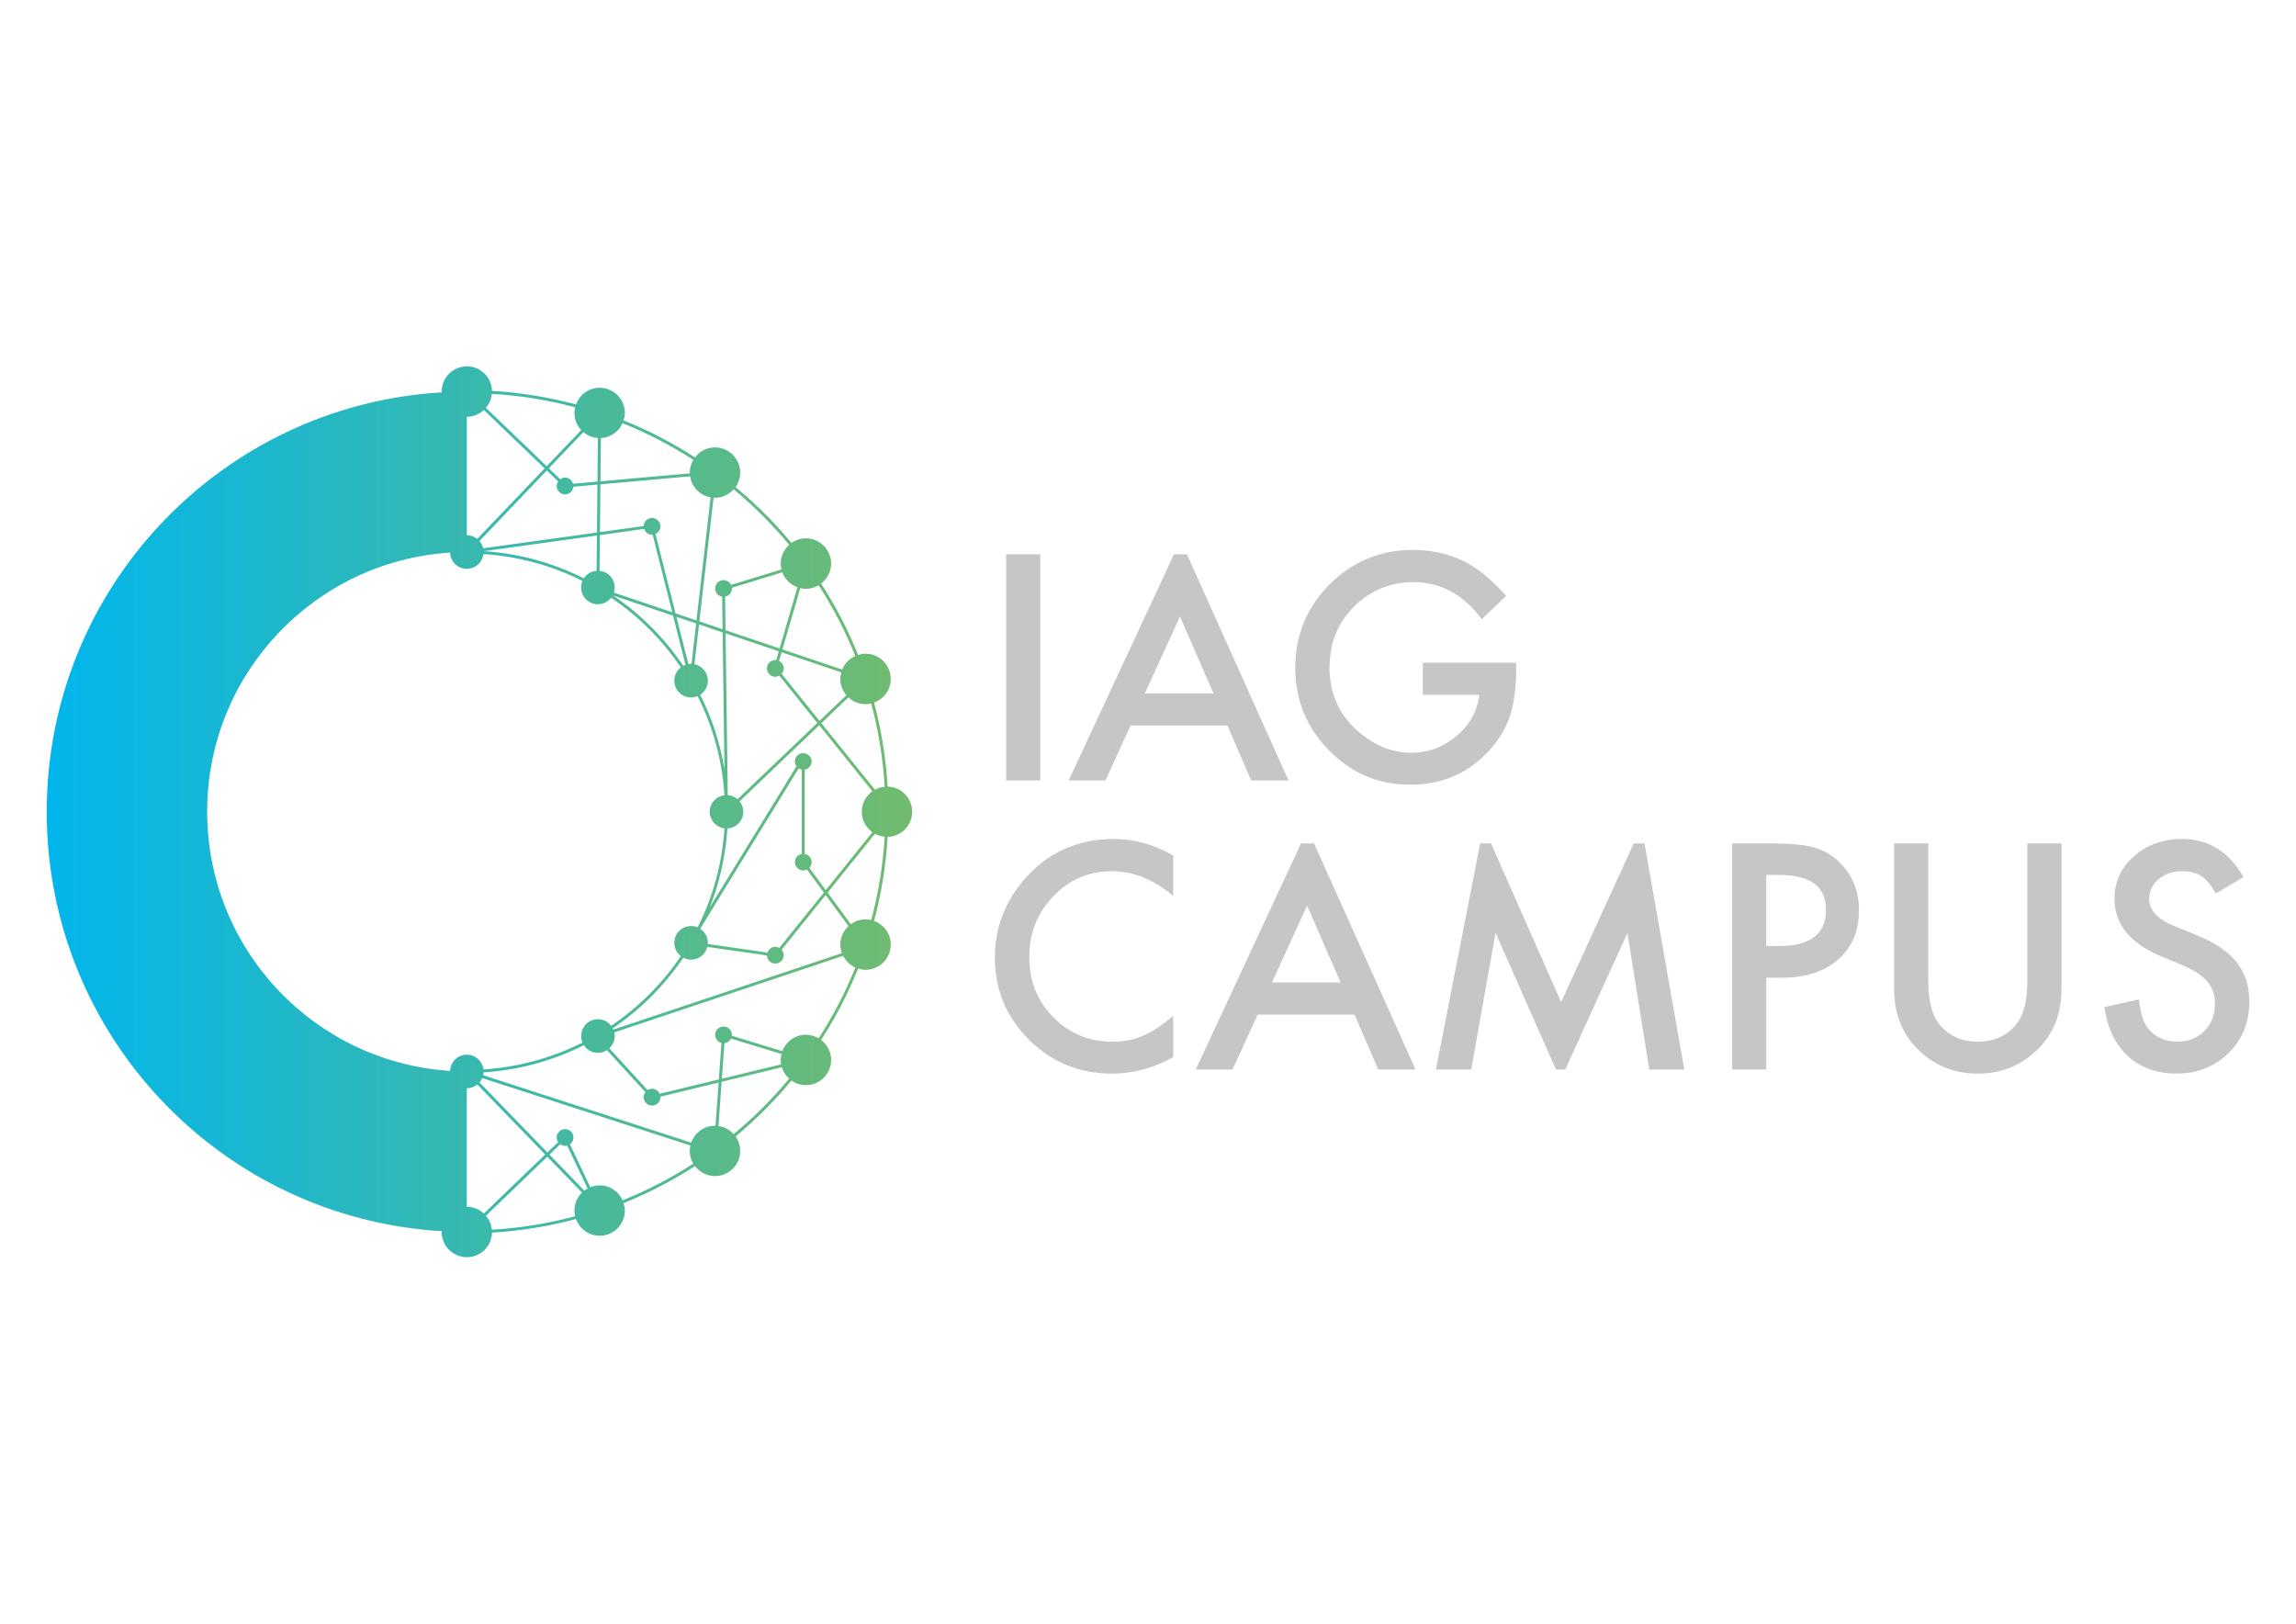 <svg xmlns="http://www.w3.org/2000/svg" xmlns:xlink="http://www.w3.org/1999/xlink" viewBox="0 0 841.89 595.28"><defs><style>      .cls-1 {        fill: url(#Dégradé_sans_nom_213);      }      .cls-2 {        fill: #c6c6c6;      }    </style><linearGradient id="D&#xE9;grad&#xE9;_sans_nom_213" data-name="D&#xE9;grad&#xE9; sans nom 213" x1="17.12" y1="297.6" x2="334.48" y2="297.6" gradientUnits="userSpaceOnUse"><stop offset="0" stop-color="#00b6ed"></stop><stop offset="1" stop-color="#72bb6d"></stop></linearGradient></defs><g><g id="Calque_1"><g><path class="cls-1" d="M334.48,297.6c0-5.02-4.01-9.09-9-9.22-.63-10.59-2.32-20.89-4.99-30.81,3.57-1.28,6.13-4.66,6.13-8.67,0-5.11-4.14-9.24-9.24-9.24-.96,0-1.86.19-2.73.46-3.7-9.19-8.25-17.95-13.57-26.18,2.22-1.69,3.67-4.33,3.67-7.33,0-5.11-4.14-9.24-9.24-9.24-1.98,0-3.8.63-5.3,1.69-6.18-7.45-13.04-14.31-20.49-20.49,1.06-1.5,1.69-3.32,1.69-5.3,0-5.11-4.14-9.24-9.24-9.24-3,0-5.64,1.45-7.33,3.67-8.23-5.32-16.98-9.87-26.18-13.57.27-.87.46-1.77.46-2.73,0-5.11-4.14-9.24-9.24-9.24-4.01,0-7.39,2.56-8.67,6.13-9.92-2.66-20.22-4.36-30.81-4.99-.13-4.99-4.2-9-9.22-9s-9.24,4.14-9.24,9.24c0,.1.03.2.03.3-80.79,4.77-144.84,71.77-144.84,153.76s64.05,148.99,144.84,153.76c0,.1-.03.2-.03.3,0,5.11,4.14,9.24,9.24,9.24s9.09-4.01,9.22-9c10.59-.63,20.89-2.32,30.81-4.99,1.28,3.57,4.66,6.13,8.67,6.13,5.11,0,9.24-4.14,9.24-9.24,0-.96-.19-1.86-.46-2.73,9.19-3.7,17.95-8.25,26.18-13.57,1.69,2.22,4.33,3.67,7.33,3.67,5.11,0,9.24-4.14,9.24-9.24,0-1.98-.63-3.8-1.69-5.3,7.45-6.18,14.31-13.04,20.49-20.49,1.5,1.06,3.32,1.69,5.3,1.69,5.11,0,9.24-4.14,9.24-9.24,0-3-1.45-5.64-3.67-7.33,5.32-8.23,9.87-16.98,13.57-26.18.87.27,1.77.46,2.73.46,5.11,0,9.24-4.14,9.24-9.24,0-4.01-2.56-7.39-6.13-8.67,2.66-9.92,4.36-20.22,4.99-30.81,4.99-.13,9-4.2,9-9.22ZM308.14,346.3c0,1.1.23,2.14.58,3.13l-83.79,28.03c-.07-.16-.16-.31-.25-.47,10.19-6.89,18.99-15.69,25.88-25.88.85.45,1.81.72,2.84.72,2.89,0,5.3-2,5.96-4.69l21.88,3.15c.06,1.65,1.4,2.97,3.06,2.97s3.08-1.38,3.08-3.08c0-.77-.31-1.45-.78-1.99l16.15-20.06,8.38,11.4c-1.83,1.69-3,4.09-3,6.78ZM239.09,405.31c1.7,0,3.08-1.38,3.08-3.08,0-.06-.03-.12-.04-.18l21.37-5.17-1.13,15.84c-.07,0-.14-.02-.21-.02-4.04,0-7.43,2.6-8.69,6.21l-76.29-24.71c.08-.34.11-.69.13-1.05,13.15-.84,25.58-4.34,36.77-9.97,1.1,1.69,3,2.81,5.16,2.81,1.22,0,2.36-.37,3.32-.98l14.12,15.4c-.39.52-.67,1.13-.67,1.83,0,1.7,1.38,3.08,3.08,3.08ZM177.43,444.9c-1.65-1.53-3.83-2.48-6.26-2.48v-43.44c1.47,0,2.8-.54,3.86-1.39l24.89,25.68-22.49,21.63ZM292.86,281.69c.34.23.72.38,1.14.46v30.92c-1.43.26-2.54,1.46-2.54,2.97,0,1.7,1.38,3.08,3.08,3.08.49,0,.93-.14,1.34-.34l6.21,8.44-16.33,20.3c-.44-.24-.92-.41-1.45-.41-1.36,0-2.48.9-2.89,2.12l-21.9-3.15c0-.14.04-.26.04-.4,0-2.16-1.12-4.06-2.81-5.16.04-.08.08-.15.12-.23l35.99-58.59ZM296.77,318.14c.52-.55.85-1.29.85-2.11,0-1.51-1.1-2.71-2.54-2.97v-30.92c1.43-.27,2.54-1.46,2.54-2.97s-1.1-2.71-2.54-2.97v-.22l-.12.2c-.14-.02-.27-.09-.42-.09-1.7,0-3.08,1.38-3.08,3.08,0,.66.25,1.23.6,1.73l-31.82,51.8c3.59-9.07,5.83-18.8,6.48-28.97,3.25-.17,5.84-2.84,5.84-6.13,0-1.46-.53-2.77-1.37-3.83l29.2-27.89,19.49,24.21c-2.35,1.68-3.89,4.41-3.89,7.51s1.54,5.83,3.89,7.51l-17.09,21.23-6.03-8.2ZM260.56,182.35l-5.18,45.11-7.67-2.58-7.36-29.1c1.07-.48,1.82-1.55,1.82-2.8,0-1.7-1.38-3.08-3.08-3.08s-2.99,1.32-3.06,2.96l-16.05,2.22.17-17.52,32.9-2.93c.58,3.93,3.61,7.04,7.51,7.72ZM253.4,243.38c-.34,0-.66.05-.98.1l-4.39-17.35,7.23,2.43-1.7,14.83c-.05,0-.1-.02-.16-.02ZM219.85,209.28l.13-13.11,16.23-2.25c.4,1.23,1.52,2.13,2.89,2.13.07,0,.13-.04.21-.04l7.19,28.45-21.41-7.21c.19-.59.32-1.21.32-1.87,0-3.2-2.44-5.79-5.55-6.1ZM213.92,158.41c1.46,1.24,3.29,2.02,5.32,2.16l-.16,15.99-8.96.8c-.36-1.3-1.5-2.27-2.92-2.27-.67,0-1.26.26-1.77.63l-4.19-4.03,12.67-13.27ZM204.68,176.5c-.33.49-.56,1.04-.56,1.67,0,1.7,1.38,3.08,3.08,3.08,1.6,0,2.88-1.24,3.03-2.81l8.84-.79-.17,17.58-41.72,5.78c-.23-1.01-.72-1.91-1.38-2.67l24.7-25.86,4.19,4.02ZM175,197.59c-1.05-.84-2.37-1.37-3.82-1.37v-43.44c2.42,0,4.61-.95,6.25-2.48l22.28,21.41-24.7,25.87ZM218.88,196.33l-.13,12.94c-1.96.15-3.66,1.2-4.68,2.76-11.15-5.62-23.54-9.11-36.65-9.96l41.45-5.74ZM246.8,225.72l4.56,18.03c-.28.1-.55.22-.81.35-6.86-10.15-15.62-18.92-25.75-25.79l22,7.41ZM254.64,243.51l1.67-14.59,8.66,2.92.67,50.14c-1.59-9.65-4.63-18.82-8.89-27.27,1.69-1.1,2.81-2.99,2.81-5.16,0-2.98-2.11-5.46-4.92-6.04ZM292.41,215.29l-6.55,22.43-19.82-6.67-.17-12.31c1.41-.28,2.5-1.47,2.5-2.96,0-.1-.05-.18-.06-.28l18.54-5.68c.95,2.55,2.98,4.55,5.54,5.46ZM310.36,254.86l-9.87,9.42-13.89-17.26c.47-.54.78-1.22.78-1.99,0-1.2-.71-2.22-1.72-2.73l.93-3.18,21.9,7.38c-.21.77-.36,1.58-.36,2.42,0,2.28.86,4.34,2.22,5.95ZM270.44,292.99c-.98-.85-2.21-1.4-3.59-1.5l-.79-59.28,19.5,6.57-.94,3.24c-.11-.01-.2-.06-.32-.06-1.7,0-3.08,1.38-3.08,3.08s1.38,3.08,3.08,3.08c.54,0,1.01-.17,1.45-.41l13.95,17.34-29.27,27.95ZM324.39,288.45c-1.29.12-2.49.49-3.57,1.08l-19.64-24.4,9.92-9.47c1.65,1.54,3.85,2.5,6.28,2.5.72,0,1.41-.1,2.07-.25,2.64,9.83,4.32,20.05,4.94,30.55ZM313.62,240.48c-2.18.97-3.91,2.76-4.8,4.98l-21.92-7.38,6.55-22.46c.66.15,1.35.25,2.06.25,1.71,0,3.3-.5,4.67-1.31,5.26,8.15,9.78,16.82,13.44,25.93ZM289.37,199.75c-1.89,1.69-3.1,4.13-3.1,6.86,0,.75.11,1.47.28,2.17l-18.5,5.66c-.5-1.03-1.53-1.75-2.75-1.75-1.7,0-3.08,1.38-3.08,3.08,0,1.52,1.13,2.73,2.58,2.98l.16,11.92-8.52-2.87,5.21-45.36c.17,0,.34.05.52.05,2.74,0,5.17-1.21,6.86-3.1,7.4,6.14,14.21,12.95,20.35,20.35ZM254.23,168.59c-.81,1.38-1.31,2.96-1.31,4.67,0,.09.03.18.03.28l-32.78,2.92.15-15.87c3.57-.18,6.6-2.35,7.98-5.44,9.11,3.67,17.78,8.18,25.93,13.44ZM213.12,157.67l-12.66,13.26-22.29-21.41c1.21-1.41,1.98-3.18,2.16-5.14,10.5.62,20.71,2.3,30.55,4.94-.15.67-.25,1.36-.25,2.08,0,2.43.96,4.63,2.49,6.28ZM75.96,297.6c0-50.52,39.35-91.83,89.08-95,.12,3.3,2.81,5.94,6.14,5.94,3.14,0,5.71-2.36,6.09-5.4,12.98.83,25.25,4.28,36.3,9.84-.31.74-.49,1.55-.49,2.4,0,3.4,2.76,6.16,6.16,6.16,1.98,0,3.73-.95,4.86-2.41,10.06,6.81,18.74,15.49,25.55,25.55-1.46,1.13-2.41,2.87-2.41,4.86,0,3.4,2.76,6.16,6.16,6.16.85,0,1.66-.17,2.4-.48,5.55,11.05,9.01,23.32,9.84,36.29-3.04.38-5.4,2.94-5.4,6.09s2.36,5.7,5.4,6.09c-.82,12.88-4.23,25.07-9.71,36.05l-.14.24c-.73-.31-1.53-.48-2.38-.48-3.4,0-6.16,2.76-6.16,6.16,0,1.98.95,3.73,2.41,4.86-6.8,10.06-15.49,18.75-25.55,25.55-1.13-1.46-2.87-2.41-4.86-2.41-3.4,0-6.16,2.76-6.16,6.16,0,.85.17,1.66.49,2.4-11.05,5.56-23.32,9.01-36.3,9.84-.38-3.04-2.94-5.4-6.09-5.4-3.33,0-6.02,2.64-6.14,5.94-49.72-3.17-89.08-44.48-89.08-95ZM180.33,450.83c-.18-1.96-.95-3.72-2.16-5.13l22.51-21.64,12.74,13.15c-1.72,1.68-2.8,4.02-2.8,6.61,0,.72.1,1.41.25,2.08-9.83,2.64-20.05,4.32-30.55,4.94ZM205.43,419.49c.51.37,1.1.63,1.77.63.28,0,.53-.09.78-.16l7.48,15.77c-.42.23-.82.48-1.2.77l-12.8-13.21,3.96-3.81ZM228.3,440.06c-1.44-3.23-4.67-5.49-8.43-5.49-1.22,0-2.37.25-3.43.68l-7.47-15.75c.78-.56,1.31-1.43,1.31-2.46,0-1.7-1.38-3.08-3.08-3.08s-3.08,1.38-3.08,3.08c0,.63.23,1.18.56,1.67l-3.97,3.81-24.89-25.68c.42-.48.78-1.01,1.03-1.6l76.29,24.72c-.14.64-.23,1.31-.23,1.99,0,1.71.5,3.3,1.31,4.67-8.15,5.26-16.82,9.78-25.93,13.44ZM269.02,415.8c-1.42-1.59-3.37-2.66-5.58-2.97l1.16-16.22,22.1-5.34c.5,1.64,1.42,3.07,2.66,4.19-6.13,7.4-12.95,14.21-20.35,20.35ZM286.43,390.22l-21.74,5.26.94-13.03c1.07-.12,1.97-.76,2.43-1.69l18.5,5.66c-.17.7-.29,1.42-.29,2.18,0,.56.07,1.1.16,1.63ZM300.18,380.66c-1.38-.81-2.96-1.31-4.67-1.31-3.97,0-7.32,2.51-8.64,6.02l-18.55-5.67c0-.1.06-.18.06-.28,0-1.7-1.38-3.08-3.08-3.08s-3.08,1.38-3.08,3.08c0,1.43,1,2.58,2.32,2.93l-.96,13.39-21.68,5.25c-.48-1.08-1.55-1.84-2.81-1.84-.6,0-1.14.22-1.61.52l-14.06-15.34c1.21-1.13,1.99-2.72,1.99-4.51,0-.46-.06-.9-.15-1.33l83.9-28.07c.96,1.9,2.52,3.44,4.47,4.31-3.67,9.11-8.18,17.78-13.44,25.93ZM317.38,337.06c-2.02,0-3.88.67-5.4,1.77l-8.52-11.58,17.36-21.57c1.08.59,2.28.97,3.57,1.08-.62,10.5-2.3,20.71-4.94,30.55-.67-.15-1.36-.25-2.07-.25Z"></path><g><path class="cls-2" d="M381.44,203.22v82.9h-12.51v-82.9h12.51Z"></path><path class="cls-2" d="M521.69,242.95h34.26v2.74c0,6.23-.73,11.74-2.2,16.53-1.43,4.44-3.85,8.59-7.25,12.46-7.7,8.66-17.48,12.99-29.37,12.99s-21.53-4.19-29.8-12.56c-8.27-8.41-12.4-18.51-12.4-30.28s4.21-22.23,12.62-30.61c8.41-8.41,18.65-12.61,30.71-12.61,6.48,0,12.53,1.32,18.15,3.97,5.37,2.65,10.65,6.95,15.84,12.89l-8.91,8.54c-6.8-9.05-15.09-13.58-24.86-13.58-8.77,0-16.12,3.03-22.07,9.07-5.94,5.94-8.91,13.39-8.91,22.33s3.31,16.84,9.93,22.82c6.19,5.55,12.9,8.33,20.14,8.33,6.16,0,11.69-2.08,16.59-6.23,4.91-4.19,7.64-9.2,8.22-15.03h-20.67v-11.76Z"></path><path class="cls-2" d="M430.2,313.65v14.82c-7.23-6.05-14.71-9.07-22.44-9.07-8.52,0-15.7,3.06-21.53,9.18-5.87,6.09-8.81,13.53-8.81,22.33s2.94,16.04,8.81,22.02c5.87,5.98,13.07,8.97,21.59,8.97,4.4,0,8.14-.72,11.22-2.15,1.72-.72,3.5-1.68,5.34-2.9,1.84-1.22,3.78-2.69,5.82-4.4v15.09c-7.16,4.04-14.68,6.06-22.55,6.06-11.85,0-21.96-4.14-30.34-12.4-8.34-8.34-12.51-18.4-12.51-30.18,0-10.56,3.49-19.97,10.47-28.24,8.59-10.13,19.71-15.19,33.34-15.19,7.44,0,14.64,2.02,21.59,6.06Z"></path><path class="cls-2" d="M647.65,358.43v33.67h-12.51v-82.9h14.17c6.95,0,12.19.48,15.74,1.45,3.58.96,6.73,2.79,9.45,5.48,4.76,4.65,7.14,10.52,7.14,17.61,0,7.59-2.54,13.6-7.62,18.04-5.08,4.44-11.94,6.66-20.57,6.66h-5.8ZM647.65,346.83h4.67c11.49,0,17.23-4.42,17.23-13.26s-5.92-12.83-17.77-12.83h-4.14v26.09Z"></path><path class="cls-2" d="M707.04,309.2v49.93c0,7.12,1.16,12.33,3.49,15.62,3.47,4.76,8.36,7.14,14.66,7.14s11.24-2.38,14.71-7.14c2.33-3.19,3.49-8.4,3.49-15.62v-49.93h12.51v53.37c0,8.73-2.72,15.93-8.16,21.58-6.12,6.3-13.64,9.45-22.55,9.45s-16.41-3.15-22.5-9.45c-5.44-5.66-8.16-12.85-8.16-21.58v-53.37h12.51Z"></path><path class="cls-2" d="M822.64,321.55l-10.15,6.01c-1.9-3.29-3.71-5.44-5.42-6.44-1.79-1.15-4.1-1.72-6.93-1.72-3.47,0-6.35.99-8.64,2.95-2.29,1.93-3.44,4.37-3.44,7.3,0,4.04,3.01,7.3,9.02,9.77l8.27,3.38c6.73,2.72,11.65,6.04,14.76,9.96,3.12,3.92,4.67,8.72,4.67,14.41,0,7.63-2.54,13.93-7.63,18.9-5.12,5.01-11.47,7.52-19.06,7.52-7.2,0-13.14-2.13-17.83-6.39-4.62-4.26-7.5-10.25-8.64-17.99l12.67-2.79c.57,4.87,1.57,8.23,3.01,10.1,2.57,3.58,6.33,5.37,11.28,5.37,3.9,0,7.14-1.31,9.72-3.92,2.58-2.61,3.87-5.92,3.87-9.93,0-1.61-.22-3.09-.67-4.43-.45-1.35-1.15-2.58-2.09-3.71-.95-1.13-2.17-2.19-3.68-3.17-1.51-.98-3.3-1.92-5.37-2.82l-8-3.33c-11.35-4.79-17.02-11.81-17.02-21.05,0-6.23,2.38-11.43,7.14-15.62,4.76-4.22,10.68-6.33,17.77-6.33,9.55,0,17.02,4.65,22.39,13.96Z"></path><path class="cls-2" d="M430.46,203.22l-38.6,82.9h13.48l9.24-20.14h35.49l8.7,20.14h13.69l-37.23-82.9h-4.76ZM419.78,254.22l12.89-28.19,12.3,28.19h-25.18Z"></path><path class="cls-2" d="M477.06,309.2l-38.6,82.9h13.48l9.24-20.14h35.49l8.7,20.14h13.69l-37.23-82.9h-4.76ZM466.39,360.2l12.89-28.19,12.3,28.19h-25.18Z"></path><polygon class="cls-2" points="603 309.2 599.06 309.2 572.43 367.4 546.72 309.2 542.75 309.2 526.52 392.1 539.46 392.1 548.38 342 570.53 392.1 573.95 392.1 596.75 342.06 604.75 392.1 610.35 392.1 617.59 392.1 603 309.2"></polygon></g></g></g></g></svg>